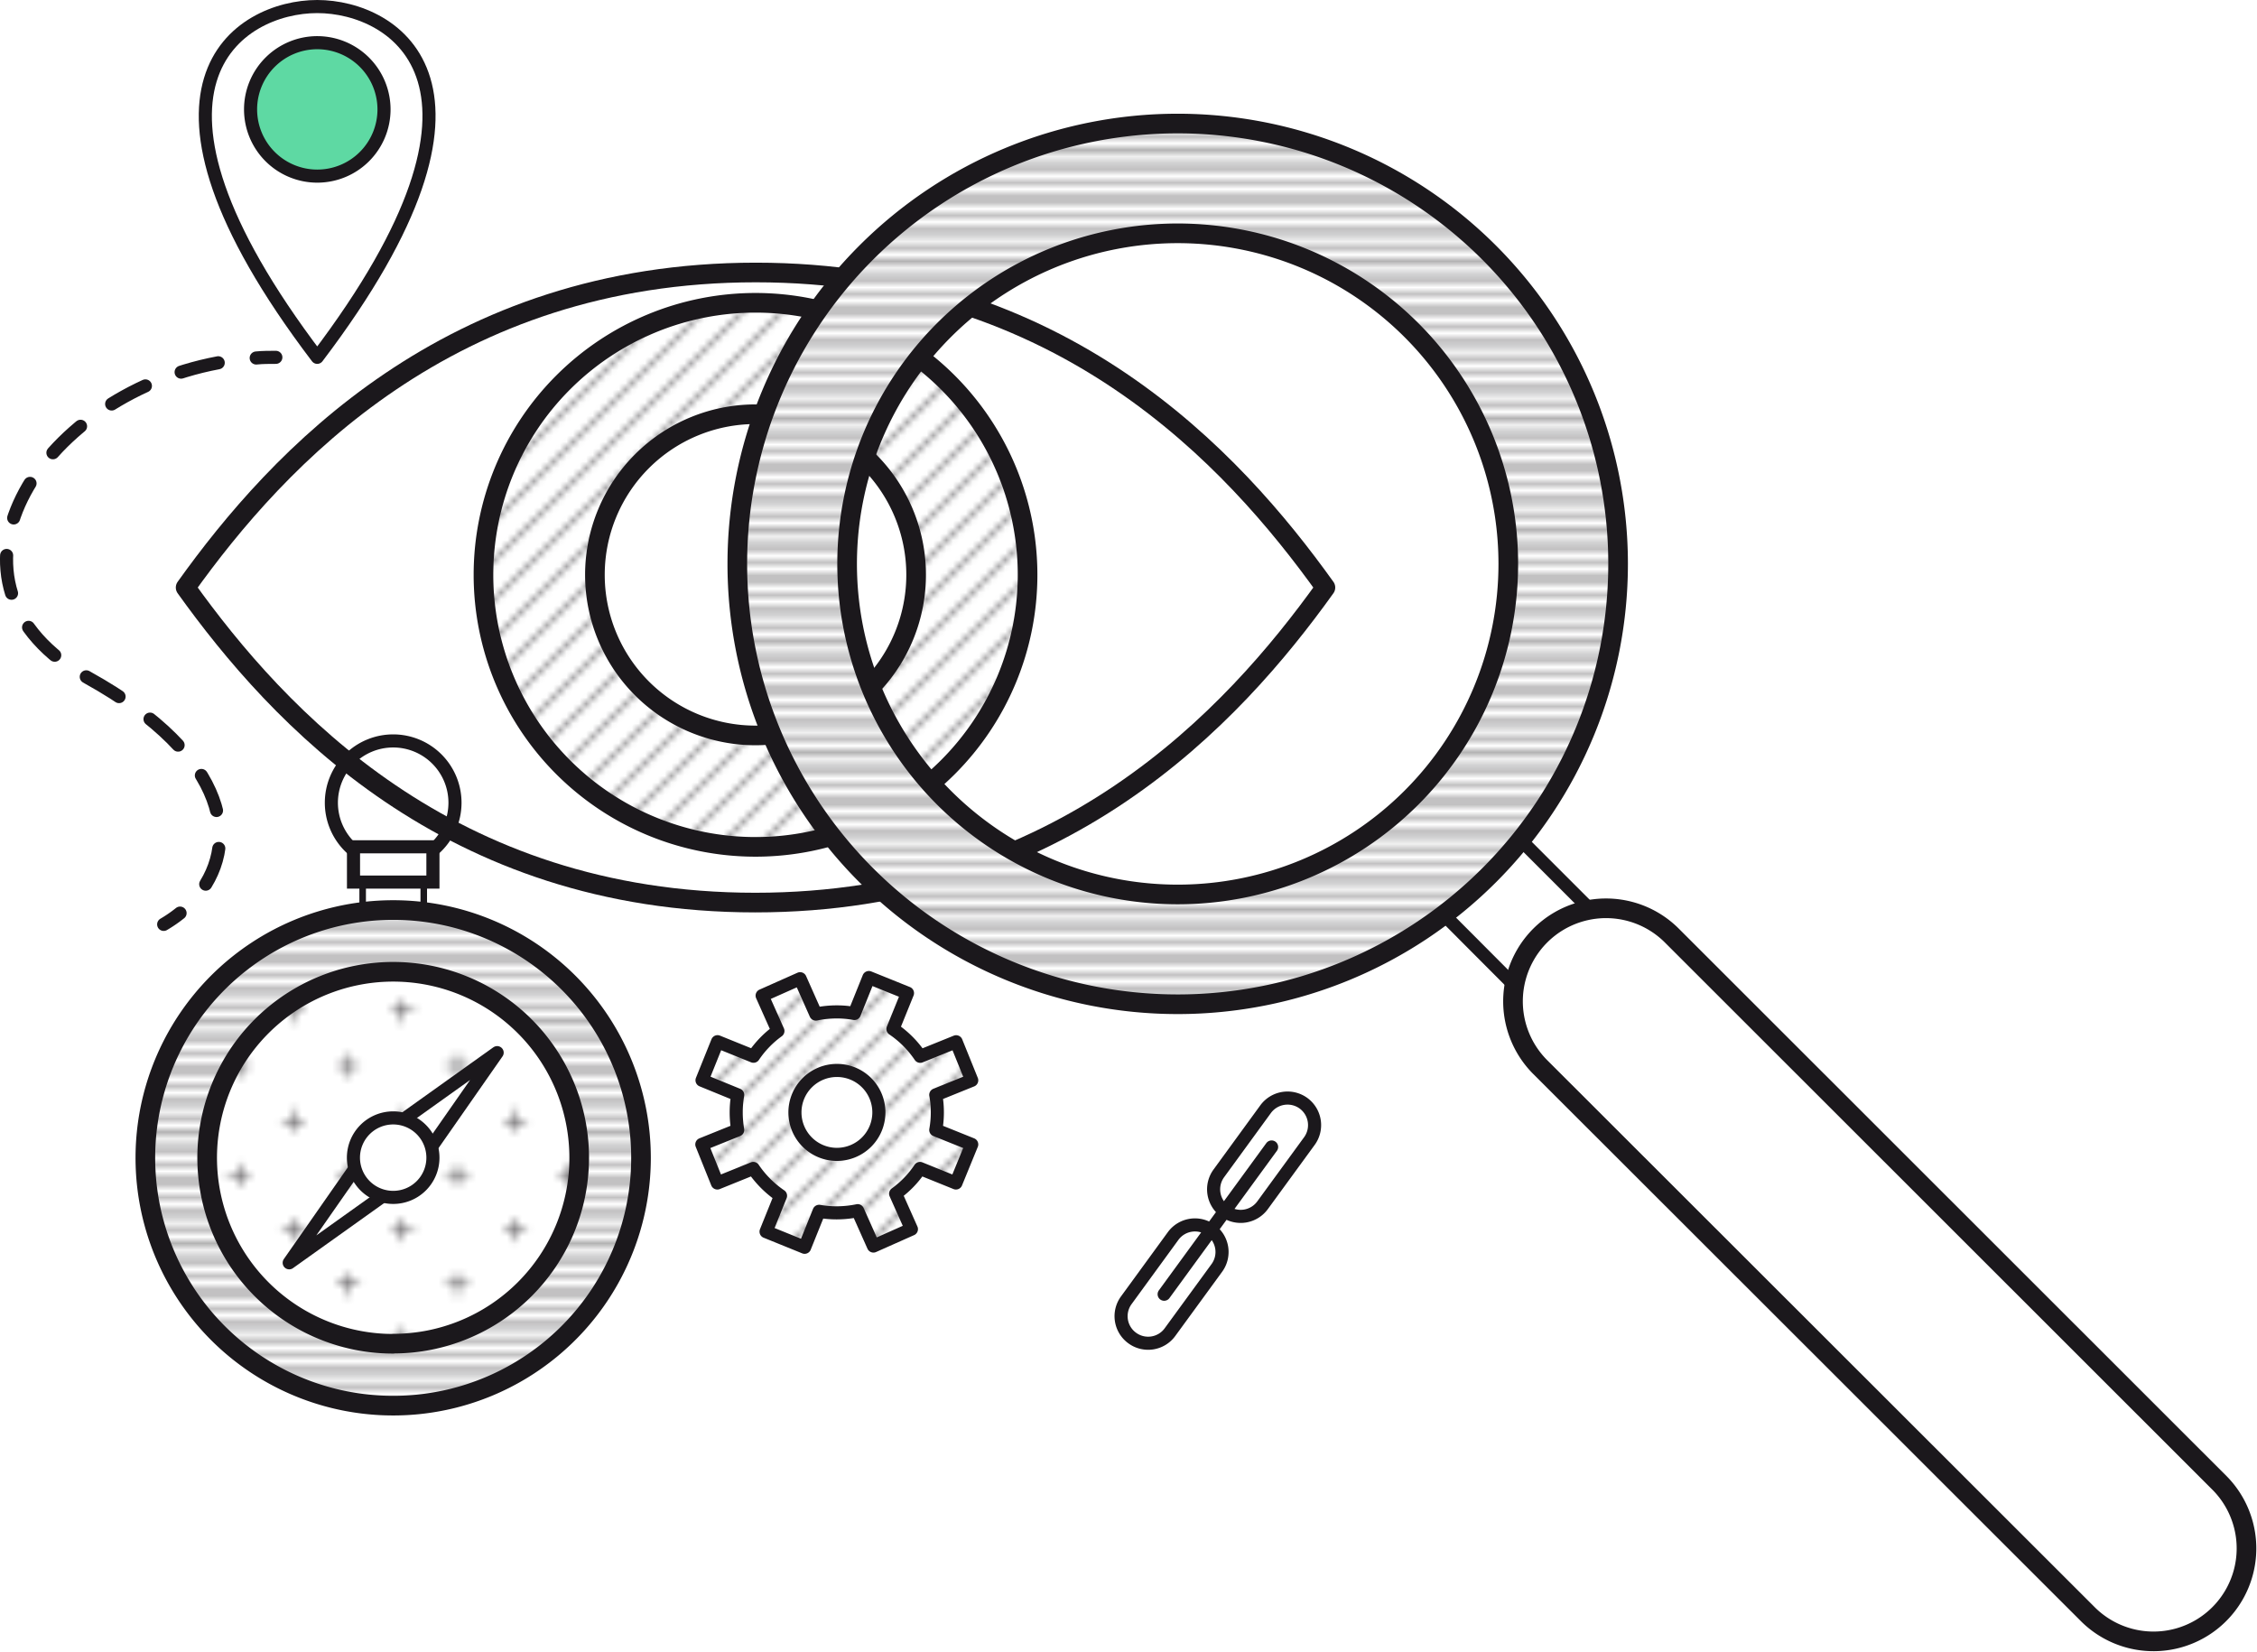 <svg id="Ebene_1" data-name="Ebene 1" xmlns="http://www.w3.org/2000/svg" viewBox="0 0 344.71 252.34"><defs><style>.cls-1,.cls-10,.cls-11,.cls-18,.cls-3,.cls-4,.cls-5,.cls-6,.cls-7{fill:none;}.cls-13,.cls-14,.cls-2{fill:#fff;}.cls-10,.cls-11,.cls-12,.cls-13,.cls-14,.cls-15,.cls-16,.cls-17,.cls-18,.cls-19,.cls-3,.cls-4,.cls-5,.cls-6,.cls-7,.cls-9{stroke:#1b181c;}.cls-10,.cls-12,.cls-13,.cls-15,.cls-16,.cls-17,.cls-18,.cls-19,.cls-3,.cls-9{stroke-linejoin:round;}.cls-3,.cls-4,.cls-5,.cls-7{stroke-width:0.3px;}.cls-4{stroke-linejoin:bevel;}.cls-10,.cls-12,.cls-13,.cls-15,.cls-16,.cls-17,.cls-18,.cls-19,.cls-6,.cls-9{stroke-linecap:round;}.cls-6{stroke-width:0.5px;}.cls-7{stroke-linecap:square;}.cls-8{fill:url(#Kreuze);}.cls-12,.cls-19,.cls-9{stroke-width:3px;}.cls-9{fill:url(#USGS_17_Sandiger_trockener_See);}.cls-10,.cls-11,.cls-13,.cls-14,.cls-15,.cls-16,.cls-17,.cls-18{stroke-width:2px;}.cls-11,.cls-14{stroke-miterlimit:10;}.cls-12{fill:url(#USGS_8_Abwasserentsorgung);}.cls-15{fill:url(#Diagonale_Linien);}.cls-16{fill:url(#USGS_17_Sandiger_trockener_See-3);}.cls-17{fill:#5ed9a3;}.cls-18{stroke-dasharray:5.85 5.85;}.cls-19{fill:url(#Diagonale_Linien-3);}</style><pattern id="Kreuze" data-name="Kreuze" width="57.6" height="57.6" patternTransform="matrix(1.16 0 0 1.16 -60.05 411.03)" patternUnits="userSpaceOnUse" viewBox="0 0 57.6 57.6"><path class="cls-1" d="M0 0h57.6v57.6H0z"/><path class="cls-2" d="M-16 51.6l6 6M-16 57.6l6-6"/><path class="cls-5" d="M52.5 3.6h3M38.1 3.6h3M23.7 3.6h3M9.3 3.6h3M45.3 10.8h3M30.9 10.8h3M16.5 10.8h3M2.1 10.8h3M52.5 18h3M38.1 18h3M23.7 18h3M9.3 18h3M45.3 25.2h3M30.9 25.2h3M16.5 25.2h3M2.1 25.2h3M52.5 32.4h3M38.1 32.4h3M23.7 32.4h3M9.3 32.4h3M45.3 39.6h3M30.9 39.6h3M16.5 39.6h3M2.1 39.6h3M52.5 46.8h3M38.1 46.8h3M23.7 46.8h3M9.3 46.8h3M45.3 54h3M30.9 54h3M16.5 54h3M2.1 54h3M-12.3 10.8h3M54 2.1v3M39.6 2.1v3M25.2 2.1v3M10.8 2.1v3M46.8 9.3v3M32.4 9.3v3M18 9.3v3M3.6 9.3v3M54 16.5v3M39.6 16.5v3M25.2 16.5v3M10.8 16.5v3M46.8 23.7v3M32.4 23.7v3M18 23.7v3M3.6 23.7v3M54 30.9v3M39.6 30.9v3M25.2 30.9v3M10.8 30.9v3M46.8 38.1v3M32.4 38.1v3M18 38.1v3M3.6 38.1v3M54 45.3v3M39.6 45.3v3M25.2 45.3v3M10.8 45.3v3M46.8 52.5v3M32.4 52.5v3M18 52.5v3M3.6 52.5v3M-10.8 9.3v3"/></pattern><pattern id="USGS_17_Sandiger_trockener_See" data-name="USGS 17 Sandiger trockener See" width="72" height="72" patternTransform="translate(-15.97 532.01)" patternUnits="userSpaceOnUse" viewBox="0 0 72 72"><path class="cls-1" d="M0 0h72v72H0z"/><path class="cls-6" d="M71 35"/><circle class="cls-6" cx="-10" cy="10" r=".38"/></pattern><pattern id="USGS_8_Abwasserentsorgung" data-name="USGS 8 Abwasserentsorgung" width="72" height="74.8" patternTransform="translate(-14.97 579.41)" patternUnits="userSpaceOnUse" viewBox="0 0 72 74.8"><path class="cls-1" d="M0 0h72v74.8H0z"/><path class="cls-7" d="M0 73.95h72M0 72.25h72M0 70.55h72M0 68.85h72M0 67.15h72M0 65.45h72M0 63.75h72M0 62.05h72M0 60.35h72M0 58.65h72M0 56.95h72M0 55.25h72M0 53.55h72M0 51.85h72M0 50.15h72M0 48.45h72M0 46.75h72M0 45.05h72M0 43.35h72M0 41.65h72M0 39.95h72M0 38.25h72M0 36.55h72M0 34.85h72M0 33.15h72M0 31.45h72M0 29.75h72M0 28.05h72M0 26.35h72M0 24.65h72M0 22.95h72M0 21.25h72M0 19.55h72M0 17.85h72M0 16.15h72M0 14.45h72M0 12.75h72M0 11.05h72M0 9.35h72M0 7.65h72M0 5.95h72M0 4.25h72M0 2.55h72M0 .85h72M-21.5 7.65h11.25"/></pattern><pattern id="Diagonale_Linien" data-name="Diagonale Linien" width="72" height="72" patternTransform="translate(-89.59 637.18)" patternUnits="userSpaceOnUse" viewBox="0 0 72 72"><path class="cls-1" d="M0 0h72v72H0z"/><path class="cls-2" d="M-23.75 66l6 6M-23.75 72l6-6"/><path class="cls-3" d="M-7.48 10.52l17.99-18M-7.48 16.52l23.99-24M-7.48 22.52l29.99-30M-7.48 28.52l35.99-36M-7.48 34.52l41.99-42M-7.48 40.52l47.99-48M-7.48 46.52l53.99-54M-7.48 52.52l59.99-60M-7.48 58.52l65.99-66M-7.48 64.52l71.99-72M-7.48 70.52l77.99-78M-7.48 76.51L76.51-7.48M-1.48 76.51L76.51-1.48M4.51 76.51l72-71.99M10.51 76.51l66-65.99M16.51 76.51l60-59.99M22.51 76.51l54-53.99M28.51 76.51l48-47.99M34.51 76.51l42-41.99M40.51 76.51l36-35.99M46.51 76.51l30-29.99M52.51 76.51l24-23.99M58.51 76.51l18-17.99M64.51 76.51l12-11.99"/><path class="cls-4" d="M-28.75 13.5l10-10"/></pattern><pattern id="USGS_17_Sandiger_trockener_See-3" data-name="USGS 17 Sandiger trockener See" width="72" height="72" patternTransform="translate(-71.09 555.98)" patternUnits="userSpaceOnUse" viewBox="0 0 72 72"><path class="cls-1" d="M0 0h72v72H0z"/><path class="cls-6" d="M71 35"/><circle class="cls-6" cx="-10" cy="10" r=".38"/></pattern><pattern id="Diagonale_Linien-3" data-name="Diagonale Linien" width="72" height="72" patternTransform="translate(-14.97 557.01)" patternUnits="userSpaceOnUse" viewBox="0 0 72 72"><path class="cls-1" d="M0 0h72v72H0z"/><path class="cls-2" d="M-23.75 66l6 6M-23.75 72l6-6"/><path class="cls-3" d="M-7.48 10.52l17.99-18M-7.48 16.52l23.99-24M-7.48 22.52l29.99-30M-7.48 28.52l35.99-36M-7.48 34.52l41.99-42M-7.48 40.52l47.99-48M-7.48 46.52l53.99-54M-7.48 52.52l59.99-60M-7.48 58.52l65.99-66M-7.48 64.52l71.99-72M-7.48 70.52l77.99-78M-7.48 76.51L76.51-7.48M-1.48 76.51L76.51-1.48M4.51 76.51l72-71.99M10.51 76.51l66-65.99M16.51 76.51l60-59.99M22.51 76.51l54-53.99M28.51 76.51l48-47.99M34.51 76.51l42-41.99M40.51 76.51l36-35.99M46.51 76.51l30-29.99M52.51 76.51l24-23.99M58.51 76.51l18-17.99M64.51 76.51l12-11.99"/><path class="cls-4" d="M-28.75 13.5l10-10"/></pattern></defs><title>Zeichenfläche 1</title><path class="cls-2" d="M60.06 139a37.85 37.85 0 1 0 37.84 37.83A37.84 37.84 0 0 0 60.06 139zM202.43 89.74c-14.12-19.71-40.22-48.12-87-48.12S42.47 70 28.35 89.74c14.12 19.71 40.23 48.12 87 48.12s72.96-28.41 87.08-48.12zM48.45 54.58C80 13 60.41 1 48.45 1s-31.59 12 0 53.58z"/><path class="cls-8" d="M60.06 205.23a28.41 28.41 0 1 1 28.4-28.4 28.4 28.4 0 0 1-28.4 28.4z"/><path class="cls-9" d="M202.43 89.74c-14.12-19.71-40.22-48.12-87-48.12S42.47 70 28.35 89.74c14.12 19.71 40.23 48.12 87 48.12s72.96-28.41 87.08-48.12z"/><path class="cls-10" d="M192.83 184.09a4.14 4.14 0 0 1-5.78.91 4.14 4.14 0 0 1-.9-5.78l7.15-9.81a4.15 4.15 0 0 1 5.78-.9 4.14 4.14 0 0 1 .9 5.78zM178.69 203.47a4.12 4.12 0 0 1-5.77.9 4.12 4.12 0 0 1-.9-5.77l7.15-9.81a4.13 4.13 0 0 1 5.77-.9 4.13 4.13 0 0 1 .91 5.77zM194.21 175.19l-16.41 22.49"/><path class="cls-11" d="M55.89 139.27v-4.54h8.33v4.54"/><path class="cls-2" d="M55.89 139.27v-4.54h8.33v4.54"/><path class="cls-12" d="M60.06 139a37.85 37.85 0 1 0 37.84 37.83A37.84 37.84 0 0 0 60.06 139zm0 66.25a28.41 28.41 0 1 1 28.4-28.4 28.4 28.4 0 0 1-28.4 28.38z"/><path class="cls-10" d="M57.29 174.09l18.64-13.31-13.11 18.79-5.53-5.48z"/><path class="cls-10" d="M62.82 179.57l-18.65 13.31 13.12-18.8 5.53 5.49zM69.49 122.6a9.44 9.44 0 1 1-9.43-9.43 9.44 9.44 0 0 1 9.43 9.43z"/><path class="cls-13" d="M60.06 182.89a6.07 6.07 0 1 1 6.06-6.06 6.06 6.06 0 0 1-6.06 6.06z"/><path class="cls-14" d="M53.99 129.34h12.13v5.39H53.99z"/><path class="cls-2" d="M115.39 46.25a41.55 41.55 0 1 0 41.55 41.55 41.55 41.55 0 0 0-41.55-41.55zm0 66.08a24.53 24.53 0 1 1 24.53-24.53 24.53 24.53 0 0 1-24.53 24.53zM127.81 154.56a14.76 14.76 0 0 1 2.68.24l2.21-5.49 5.9 2.38-2.22 5.48a15.43 15.43 0 0 1 4.16 4.17l5.49-2.22 2.38 5.89-5.49 2.22a14.76 14.76 0 0 1 .24 2.68 14.92 14.92 0 0 1-.24 2.68l5.49 2.21-2.41 5.89-5.49-2.22a15 15 0 0 1-3.72 3.86l2.41 5.41-5.8 2.58-2.41-5.4a16.1 16.1 0 0 1-3.21.33 15.8 15.8 0 0 1-2.68-.23l-2.21 5.49-5.89-2.39 2.21-5.48a15.72 15.72 0 0 1-4.16-4.17l-5.49 2.22-2.37-5.89 5.48-2.21a15.89 15.89 0 0 1-.23-2.68 15.72 15.72 0 0 1 .23-2.68l-5.45-2.23 2.37-5.89 5.49 2.22a15.38 15.38 0 0 1 3.73-3.86l-2.41-5.4 5.8-2.58 2.4 5.4a15.47 15.47 0 0 1 3.21-.33zm0 8.94a6.41 6.41 0 1 0 6.42 6.41 6.4 6.4 0 0 0-6.42-6.41z"/><path class="cls-15" d="M127.81 154.56a14.76 14.76 0 0 1 2.68.24l2.21-5.49 5.9 2.38-2.22 5.48a15.43 15.43 0 0 1 4.16 4.17l5.49-2.22 2.38 5.89-5.49 2.22a14.76 14.76 0 0 1 .24 2.68 14.92 14.92 0 0 1-.24 2.68l5.49 2.21-2.41 5.89-5.49-2.22a15 15 0 0 1-3.72 3.86l2.41 5.41-5.8 2.58-2.41-5.4a16.1 16.1 0 0 1-3.21.33 15.8 15.8 0 0 1-2.68-.23l-2.21 5.49-5.89-2.39 2.21-5.48a15.72 15.72 0 0 1-4.16-4.17l-5.49 2.22-2.37-5.89 5.48-2.21a15.89 15.89 0 0 1-.23-2.68 15.72 15.72 0 0 1 .23-2.68l-5.45-2.23 2.37-5.89 5.49 2.22a15.38 15.38 0 0 1 3.73-3.86l-2.41-5.4 5.8-2.58 2.4 5.4a15.47 15.47 0 0 1 3.21-.33zm0 8.94a6.41 6.41 0 1 0 6.42 6.41 6.4 6.4 0 0 0-6.42-6.41z"/><path class="cls-16" d="M48.45 54.58C80 13 60.41 1 48.45 1s-31.59 12 0 53.58z"/><path class="cls-17" d="M58.65 16.71a10.19 10.19 0 1 1-10.2-10.19 10.2 10.2 0 0 1 10.2 10.19z"/><path class="cls-10" d="M42.13 54.58c-1 0-2 0-3 .1"/><path class="cls-18" d="M33.33 55.41c-27.71 5.21-45.61 33.85-19.91 48.11 21.91 12.16 23.58 25.75 16.19 33.94"/><path class="cls-10" d="M27.5 139.47a21.1 21.1 0 0 1-2.5 1.72"/><path class="cls-2" d="M139.92 87.8a24.53 24.53 0 1 1-24.53-24.53 24.53 24.53 0 0 1 24.53 24.53z"/><path class="cls-13" d="M237 156.24l-18-18.05 11.57-11.57 18 18A8.18 8.18 0 0 1 237 156.24z"/><path class="cls-2" d="M255.33 142.89A14.2 14.2 0 0 0 235.25 163L319 246.68a14.2 14.2 0 0 0 20.08-20.08z"/><path class="cls-19" d="M115.39 46.25a41.55 41.55 0 1 0 41.55 41.55 41.55 41.55 0 0 0-41.55-41.55zm0 66.08a24.53 24.53 0 1 1 24.53-24.53 24.53 24.53 0 0 1-24.53 24.53z"/><path class="cls-2" d="M179.87 18.87a67.26 67.26 0 1 0 67.26 67.27 67.27 67.27 0 0 0-67.26-67.27zm0 117.75a50.49 50.49 0 1 1 50.49-50.48 50.49 50.49 0 0 1-50.49 50.48z"/><path class="cls-12" d="M179.87 18.87a67.26 67.26 0 1 0 67.26 67.27 67.27 67.27 0 0 0-67.26-67.27zm0 117.75a50.49 50.49 0 1 1 50.49-50.48 50.49 50.49 0 0 1-50.49 50.48z"/><path class="cls-9" d="M255.33 142.89A14.2 14.2 0 0 0 235.25 163L319 246.68a14.2 14.2 0 0 0 20.08-20.08z"/></svg>